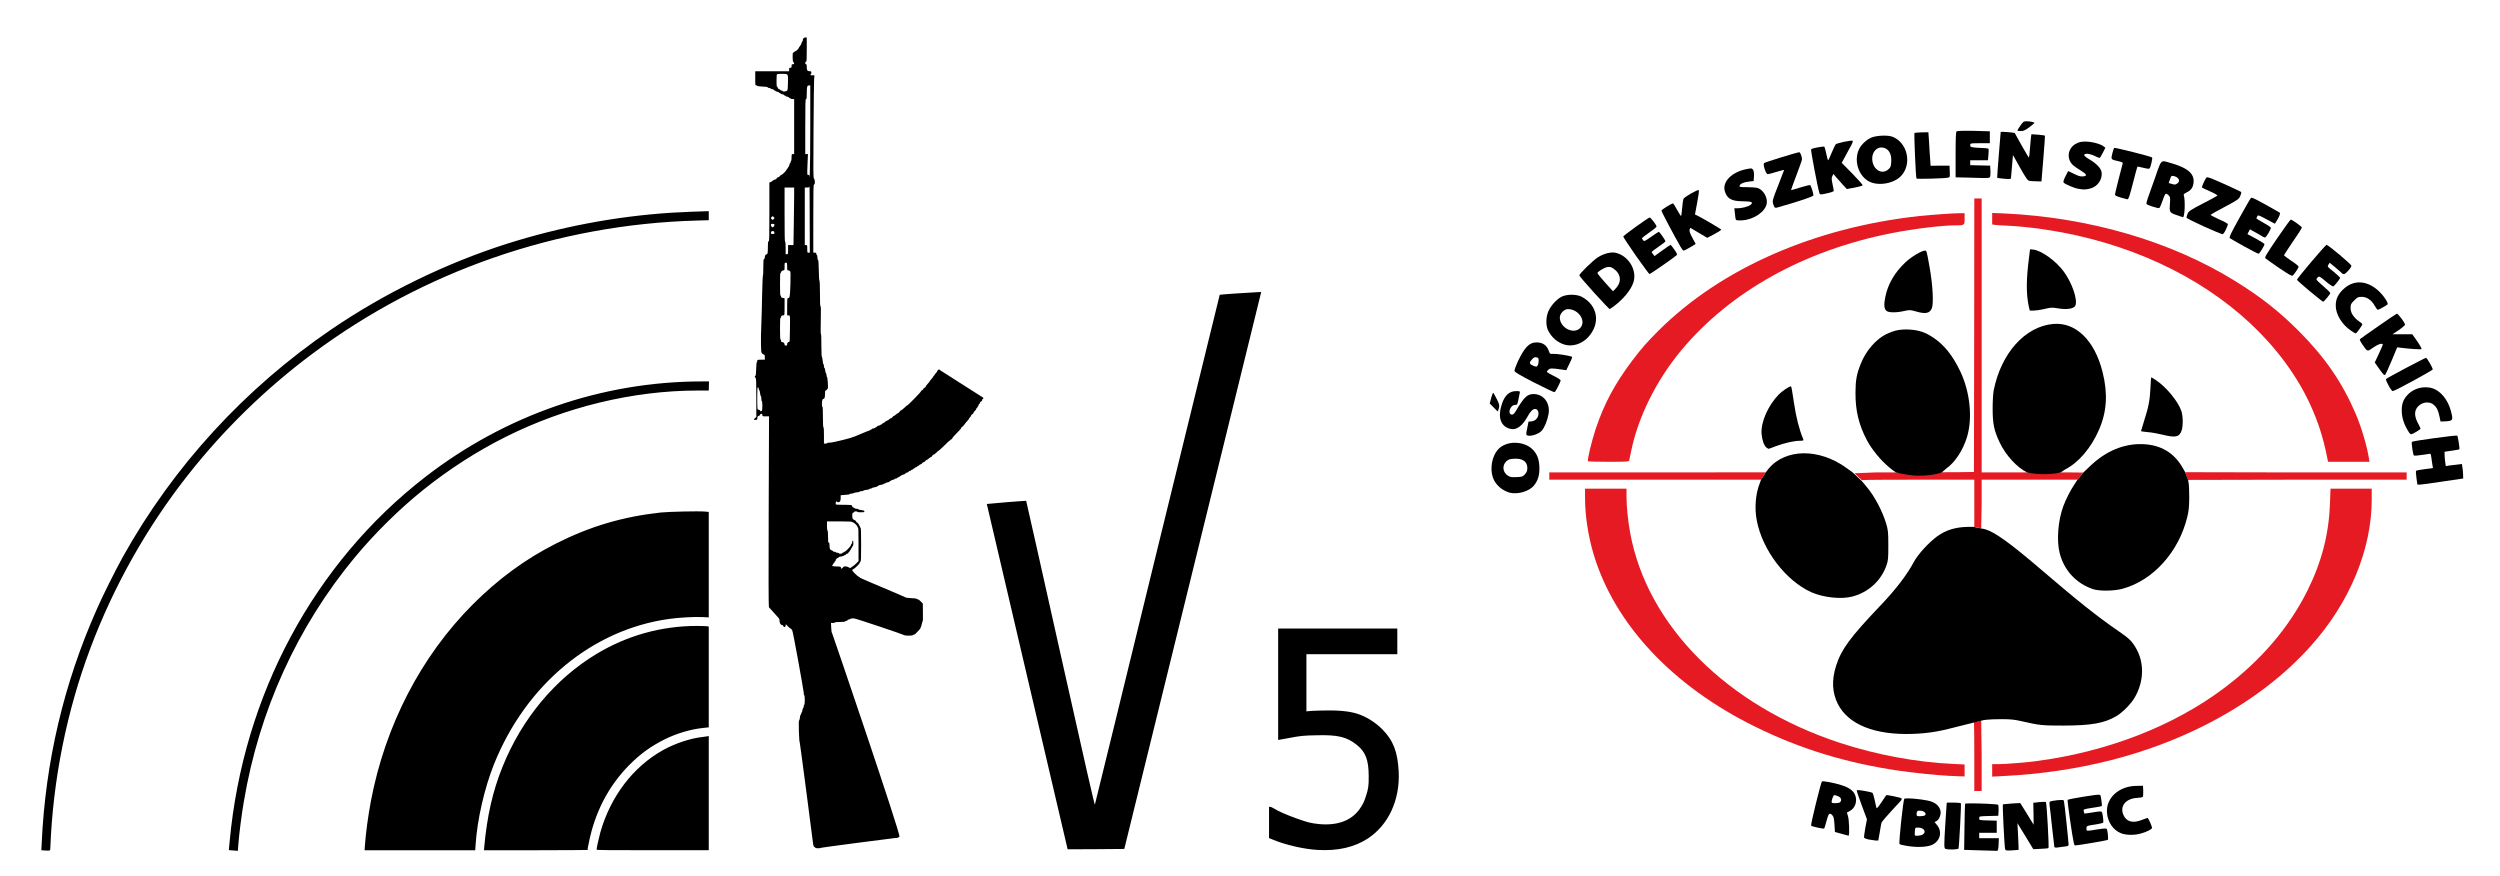 <?xml version="1.0" encoding="UTF-8"?>
<!DOCTYPE svg PUBLIC "-//W3C//DTD SVG 1.1//EN" "http://www.w3.org/Graphics/SVG/1.1/DTD/svg11.dtd">
<!-- Creator: CorelDRAW 2023 (Nie do użytku komercyjnego) -->
<svg xmlns="http://www.w3.org/2000/svg" xml:space="preserve" width="214px" height="75px" version="1.1" style="shape-rendering:geometricPrecision; text-rendering:geometricPrecision; image-rendering:optimizeQuality; fill-rule:evenodd; clip-rule:evenodd"
viewBox="0 0 214 75"
 xmlns:xlink="http://www.w3.org/1999/xlink"
 xmlns:xodm="http://www.corel.com/coreldraw/odm/2003">
 <defs>
  <style type="text/css">
   <![CDATA[
    .fil2 {fill:none}
    .fil0 {fill:black;fill-rule:nonzero}
    .fil1 {fill:#E51A23;fill-rule:nonzero}
   ]]>
  </style>
   <clipPath id="id0">
    <path d="M0.37 75l213.26 0 0 -75 -213.26 0 0 75z"/>
   </clipPath>
 </defs>
 <g id="Warstwa_x0020_1">
  <g>
  </g>
  <g style="clip-path:url(#id0)">
   <g id="_105553149167392">
    <path class="fil0" d="M168.67 68.77c-0.26,0 -0.44,0.01 -0.45,0.03 -0.02,0.03 -0.05,0.93 -0.06,2.01l-0.03 1.94 1.36 0.04c0.68,0.02 1.29,0.04 1.43,0.04l0.03 0 0 0c0.08,-0.01 0.11,-0.12 0.13,-0.55l0.02 -0.53 -0.84 0 -0.84 0 0 -0.23 0 -0.23 0.75 0 0.75 0 0 -0.52 0 -0.52 -0.75 -0.02c-0.74,-0.02 -0.75,-0.02 -0.75,-0.19 0,-0.17 0,-0.17 0.82,-0.19l0.81 -0.02 0.03 -0.44c0.01,-0.25 -0.01,-0.47 -0.04,-0.5 -0.06,-0.06 -1.59,-0.13 -2.37,-0.12z"/>
    <path class="fil0" d="M167.22 68.7c-0.3,-0.01 -0.58,0 -0.58,0.03 -0.01,0.03 -0.05,0.76 -0.11,1.62 -0.13,2.11 -0.13,2.28 0.02,2.32 0.28,0.08 1.07,0.05 1.1,-0.04 0.05,-0.16 0.25,-3.82 0.2,-3.87 -0.03,-0.03 -0.33,-0.06 -0.63,-0.06l0 0z"/>
    <path class="fil0" d="M174.56 68.66l-0.51 0.06 0.02 0.94 0.01 0.94 -0.17 -0.28c-0.09,-0.15 -0.35,-0.57 -0.57,-0.93l-0.41 -0.65 -0.72 0.04c-0.4,0.03 -0.74,0.06 -0.76,0.07 -0.05,0.05 0.13,3.68 0.19,3.84 0.05,0.12 0.1,0.13 0.61,0.1l0.54 -0.04 0 -0.24c0,-0.13 -0.03,-0.65 -0.05,-1.14l-0.05 -0.91 0.68 1.11 0.68 1.12 0.63 -0.03c0.34,-0.01 0.64,-0.04 0.67,-0.07 0.06,-0.06 -0.15,-3.85 -0.22,-3.93 -0.03,-0.03 -0.28,-0.03 -0.57,0l0 0z"/>
    <path class="fil0" d="M176.58 68.48c-0.08,-0.01 -0.22,0 -0.5,0.02 -0.31,0.03 -0.59,0.09 -0.62,0.13 -0.03,0.05 -0.03,0.16 -0.02,0.26 0.02,0.1 0.11,0.93 0.21,1.85 0.1,0.92 0.19,1.71 0.2,1.75 0.02,0.05 0.11,0.08 0.23,0.06 0.11,-0.02 0.37,-0.05 0.59,-0.08 0.35,-0.03 0.4,-0.06 0.4,-0.19 0,-0.21 -0.34,-3.45 -0.39,-3.66 -0.01,-0.08 -0.02,-0.12 -0.1,-0.14l0 0z"/>
    <path class="fil0" d="M163.36 68.34c-0.19,0 -0.32,0.01 -0.35,0.04 -0.1,0.1 -0.49,3.79 -0.41,3.87 0.03,0.04 0.32,0.11 0.64,0.16 0.89,0.15 1.77,0.1 2.19,-0.11 0.66,-0.34 0.84,-1.1 0.39,-1.66l-0.22 -0.27 0.17 -0.09c0.22,-0.11 0.4,-0.58 0.34,-0.86 -0.08,-0.37 -0.34,-0.64 -0.77,-0.8 -0.36,-0.14 -1.42,-0.27 -1.98,-0.28l0 0zm0.96 1.05c0.06,0 0.13,0.01 0.22,0.03 0.27,0.07 0.38,0.28 0.21,0.39 -0.05,0.03 -0.23,0.05 -0.39,0.06 -0.28,0 -0.3,-0.01 -0.3,-0.21 0,-0.2 0.08,-0.28 0.26,-0.27l0 0zm-0.13 1.45c0.49,0 0.74,0.36 0.41,0.59 -0.14,0.1 -0.61,0.15 -0.68,0.08 -0.02,-0.02 -0.02,-0.18 -0.01,-0.35 0.03,-0.32 0.03,-0.32 0.28,-0.32l0 0z"/>
    <path class="fil0" d="M179.7 68.03c-0.15,-0.01 -0.51,0.03 -1.31,0.16 -0.74,0.12 -1.37,0.24 -1.4,0.28 -0.05,0.04 0.4,3.17 0.54,3.75 0.02,0.08 0.07,0.15 0.11,0.15 0.21,0 2.75,-0.43 2.79,-0.48 0.06,-0.06 -0.01,-0.78 -0.09,-0.92 -0.05,-0.07 -0.19,-0.07 -0.81,0.03 -0.96,0.15 -0.93,0.16 -0.93,-0.08 0,-0.23 0,-0.23 0.86,-0.36 0.29,-0.05 0.55,-0.11 0.57,-0.14 0.05,-0.08 -0.04,-0.79 -0.11,-0.91 -0.05,-0.07 -0.18,-0.07 -0.77,0.03 -0.39,0.06 -0.72,0.11 -0.73,0.1 0,-0.01 -0.02,-0.1 -0.05,-0.19 -0.04,-0.18 -0.03,-0.18 0.73,-0.3 0.43,-0.06 0.79,-0.13 0.81,-0.15 0.04,-0.04 -0.06,-0.83 -0.12,-0.94 -0.01,-0.01 -0.04,-0.02 -0.09,-0.03l0 0z"/>
    <path class="fil0" d="M159.16 67.64c-0.12,-0.01 -0.21,-0.01 -0.22,0.01 -0.02,0.03 0.17,0.61 0.42,1.27l0.45 1.21 -0.14 0.75c-0.07,0.4 -0.12,0.77 -0.11,0.82 0.02,0.04 0.2,0.12 0.4,0.16l0 0c0.21,0.04 0.48,0.08 0.6,0.09l0.22 0 0.12 -0.67c0.06,-0.38 0.13,-0.75 0.15,-0.83 0.03,-0.12 0.34,-0.48 1.61,-1.85 0.12,-0.13 0.15,-0.22 0.11,-0.26 -0.07,-0.07 -1.27,-0.32 -1.31,-0.27 -0.01,0.01 -0.2,0.29 -0.41,0.61 -0.24,0.36 -0.4,0.55 -0.42,0.49 -0.02,-0.06 -0.09,-0.35 -0.15,-0.66 -0.07,-0.31 -0.15,-0.59 -0.18,-0.63 -0.07,-0.07 -0.77,-0.2 -1.14,-0.24l0 0z"/>
    <path class="fil0" d="M183.44 67.26l-0.56 0.01c-1.52,0.02 -2.63,1.05 -2.52,2.32 0.07,0.81 0.54,1.48 1.21,1.74 0.42,0.16 1.08,0.18 1.65,0.03 0.49,-0.13 0.94,-0.35 0.99,-0.48 0.03,-0.07 -0.25,-0.74 -0.36,-0.86 -0.01,-0.02 -0.23,0.06 -0.49,0.16 -0.79,0.32 -1.34,0.17 -1.6,-0.43 -0.32,-0.75 0.21,-1.4 1.18,-1.45 0.23,-0.01 0.44,-0.05 0.48,-0.09 0.03,-0.03 0.05,-0.26 0.04,-0.51l-0.02 -0.44z"/>
    <path class="fil0" d="M155.96 66.89c-0.1,0.1 -0.99,3.74 -0.93,3.79 0.15,0.09 1.07,0.29 1.12,0.24 0.02,-0.02 0.12,-0.32 0.2,-0.65 0.17,-0.66 0.27,-0.74 0.51,-0.47 0.1,0.1 0.14,0.3 0.17,0.78l0.04 0.64 0.56 0.15c0.3,0.09 0.58,0.16 0.61,0.16 0.09,0.01 0.05,-1.41 -0.06,-1.69 -0.05,-0.16 -0.09,-0.29 -0.08,-0.29 0.01,-0.01 0.12,-0.07 0.24,-0.13 0.46,-0.23 0.67,-0.85 0.46,-1.36 -0.15,-0.38 -0.52,-0.65 -1.2,-0.86 -0.58,-0.19 -1.58,-0.37 -1.64,-0.31zm1.06 1.17c0.05,0 0.2,0.04 0.33,0.1 0.26,0.11 0.33,0.34 0.16,0.51 -0.09,0.09 -0.65,0.12 -0.71,0.03 -0.06,-0.1 0.12,-0.64 0.22,-0.64l0 0z"/>
    <path class="fil1" d="M169.59 61.7c-0.04,0.01 -0.57,0.1 -0.62,0.12 0.02,0.33 0.03,1.38 0.03,2.97l0 2.92 0.32 0 0.31 0 0 -3.02 -0.04 -2.99z"/>
    <path class="fil0" d="M168.95 45.1l-0.45 0c-1.15,0.01 -1.96,0.3 -2.65,0.79 -0.72,0.52 -1.66,1.54 -2,2.17 -0.61,1.14 -1.56,2.39 -2.91,3.8 -2.58,2.71 -3.32,3.72 -3.77,5.13 -0.39,1.22 -0.34,2.29 0.15,3.27 0.89,1.76 3.17,2.68 6.43,2.56 1.32,-0.05 2.31,-0.21 3.89,-0.64 0.42,-0.11 1.15,-0.29 2.17,-0.54 0,0 0.01,0 0.01,0 0.02,-0.01 0.04,-0.01 0.06,-0.01 0,0 0,0 0.01,0l0.14 -0.02c0.22,-0.03 0.82,-0.05 1.34,-0.05 0.75,0 1.1,0.04 1.74,0.19 1.49,0.34 1.69,0.36 3.55,0.36 2.37,-0.01 3.47,-0.2 4.5,-0.81 0.53,-0.31 1.25,-1.04 1.57,-1.59 0.81,-1.4 0.84,-3.01 0.08,-4.28 -0.35,-0.58 -0.58,-0.8 -1.46,-1.4 -1.81,-1.24 -3.61,-2.68 -6.71,-5.34 -2.56,-2.19 -3.89,-3.15 -4.72,-3.39l-0.97 -0.2z"/>
    <path class="fil1" d="M199.49 41.83l-0.04 1.2c-0.09,2.66 -0.7,5.03 -1.92,7.5 -1.6,3.21 -4,6.01 -7.2,8.41 -4.28,3.2 -9.87,5.38 -15.87,6.19 -0.89,0.13 -2.8,0.28 -3.39,0.28l-0.54 0 0 0.54 0 0.53 0.96 -0.05c6.39,-0.32 12.22,-1.8 17.31,-4.38 3.6,-1.83 6.62,-4.09 9.01,-6.76 3.32,-3.7 5.21,-8.26 5.21,-12.54l0 -0.92 -1.76 0 -1.77 0z"/>
    <path class="fil1" d="M135.68 41.83l0 0.82c0,1.49 0.27,3.25 0.74,4.82 1.8,5.97 6.75,11.26 13.83,14.74 3.86,1.9 7.78,3.1 12.28,3.76 1.25,0.18 3.26,0.39 4.28,0.44 0.23,0.01 0.63,0.03 0.89,0.04l0.47 0.01 0 -0.51 0 -0.51 -0.99 -0.05c-3.07,-0.13 -6.57,-0.78 -9.65,-1.79 -9.68,-3.17 -16.54,-10.04 -17.99,-18 -0.2,-1.11 -0.31,-2.23 -0.31,-3.13l0 -0.64 -1.78 0 -1.77 0z"/>
    <path class="fil1" d="M187.05 40.42c0,0.01 0.24,0.65 0.24,0.66l9.36 -0.02 9.36 0 0 -0.31 0 -0.31 -9.48 0 -9.48 -0.02z"/>
    <path class="fil1" d="M141.89 40.44l-9.27 0 0 0.31 0 0.31 9.07 0 9.07 0c0.01,-0.01 0.35,-0.56 0.39,-0.63l-9.26 0.01z"/>
    <path class="fil0" d="M154.38 38.8c-1.21,0.02 -2.3,0.47 -3.01,1.35l-0.21 0.27c-0.01,0.02 -0.22,0.37 -0.25,0.41 -0.02,0.02 -0.07,0.1 -0.17,0.25l-0.12 0.33c-0.35,0.9 -0.44,2.11 -0.24,3.14 0.48,2.53 2.46,5.14 4.66,6.14 1.03,0.46 2.58,0.63 3.54,0.37 1.36,-0.36 2.45,-1.36 2.9,-2.66 0.15,-0.43 0.16,-0.58 0.16,-1.72 0,-1.16 -0.02,-1.3 -0.19,-1.88 -0.33,-1.09 -1.02,-2.38 -1.7,-3.17 -0.15,-0.17 -0.31,-0.36 -0.36,-0.43 -0.01,-0.01 -0.27,-0.26 -0.79,-0.75l-0.51 -0.37c-1.18,-0.87 -2.51,-1.29 -3.71,-1.28l0 0z"/>
    <path class="fil0" d="M183.46 38.02c-1.63,-0.07 -3.18,0.57 -4.55,1.88l-0.57 0.54 0 0c-0.01,0.01 -0.02,0.02 -0.03,0.03 -0.02,0.03 -0.18,0.22 -0.48,0.59l-0.26 0.41c-0.33,0.48 -0.72,1.24 -0.95,1.86 -0.45,1.21 -0.59,2.95 -0.31,4.02 0.37,1.47 1.41,2.59 2.85,3.08 0.54,0.18 1.78,0.17 2.52,-0.03 2.62,-0.71 4.82,-3.14 5.55,-6.14 0.13,-0.52 0.16,-0.86 0.17,-1.63 0,-0.54 -0.02,-1.11 -0.05,-1.27 -0.03,-0.17 -0.04,-0.27 -0.06,-0.3 0,-0.01 -0.26,-0.66 -0.26,-0.68l-0.2 -0.35c-0.73,-1.27 -1.85,-1.94 -3.37,-2.01l0 0z"/>
    <path class="fil0" d="M129.67 37.9c-0.57,0 -1.13,0.21 -1.47,0.61 -0.49,0.57 -0.67,1.61 -0.41,2.36 0.2,0.61 0.8,1.14 1.47,1.31 0.67,0.16 1.63,-0.12 2.04,-0.61 0.36,-0.44 0.5,-0.94 0.47,-1.62 -0.03,-0.67 -0.19,-1.07 -0.56,-1.46 -0.39,-0.4 -0.97,-0.59 -1.54,-0.59zm-0.12 1.37c0.77,-0.06 1.19,0.23 1.19,0.79 0,0.24 -0.05,0.36 -0.2,0.53 -0.19,0.21 -0.24,0.23 -0.72,0.25 -0.42,0.02 -0.55,0 -0.74,-0.12 -0.45,-0.29 -0.52,-0.86 -0.14,-1.23 0.16,-0.15 0.28,-0.2 0.61,-0.22z"/>
    <path class="fil0" d="M210.34 37.29c-0.07,-0.06 -3.8,0.45 -3.88,0.53 -0.06,0.05 0.09,1.1 0.17,1.17 0.02,0.03 0.34,0.01 0.71,-0.05 0.36,-0.05 0.68,-0.1 0.7,-0.1 0.02,0 0.07,0.16 0.09,0.36 0.03,0.21 0.06,0.48 0.09,0.62l0.04 0.25 -0.71 0.09c-0.39,0.05 -0.72,0.11 -0.74,0.15 -0.02,0.03 0,0.31 0.04,0.62l0.08 0.55 0.26 0c0.14,-0.01 1.02,-0.12 1.95,-0.27l1.71 -0.25 -0.01 -0.37c-0.01,-0.19 -0.03,-0.47 -0.06,-0.61l-0.04 -0.26 -0.41 0.05c-0.23,0.02 -0.54,0.06 -0.69,0.08l-0.28 0.05 -0.05 -0.34c-0.03,-0.19 -0.05,-0.46 -0.05,-0.61l-0.01 -0.28 0.62 -0.09c0.34,-0.05 0.64,-0.1 0.65,-0.12 0.05,-0.05 -0.12,-1.11 -0.18,-1.17l0 0z"/>
    <path class="fil0" d="M127.81 33.62c-0.02,0 -0.1,0.21 -0.17,0.46l-0.12 0.46 0.34 0.34c0.18,0.19 0.34,0.34 0.35,0.34 0.01,0 0.05,-0.12 0.09,-0.27 0.07,-0.25 0.06,-0.32 -0.18,-0.8 -0.15,-0.29 -0.28,-0.53 -0.31,-0.53z"/>
    <path class="fil0" d="M129.8 33.48c-0.38,0 -0.65,0.13 -0.89,0.42 -0.24,0.28 -0.47,0.91 -0.51,1.43 -0.07,0.74 0.28,1.27 0.93,1.39 0.49,0.1 0.97,-0.25 1.41,-1.03 0.27,-0.49 0.46,-0.68 0.66,-0.68 0.22,0 0.34,0.23 0.28,0.52 -0.05,0.3 -0.29,0.51 -0.59,0.54l-0.25 0.02 -0.11 0.56c-0.09,0.42 -0.1,0.56 -0.04,0.6 0.25,0.16 1.01,-0.07 1.29,-0.39 0.23,-0.26 0.47,-0.85 0.57,-1.39 0.18,-0.94 -0.4,-1.73 -1.26,-1.74 -0.56,0 -0.82,0.25 -1.54,1.46 -0.15,0.25 -0.23,0.31 -0.35,0.3 -0.39,-0.06 -0.12,-0.83 0.29,-0.83 0.18,0 0.2,-0.02 0.28,-0.43 0.05,-0.24 0.1,-0.51 0.12,-0.59 0.03,-0.15 0.01,-0.16 -0.29,-0.16l0 0z"/>
    <path class="fil0" d="M207.61 33.15c-0.58,0 -1.16,0.25 -1.55,0.68 -0.34,0.38 -0.48,0.75 -0.47,1.33 0,0.6 0.21,1.23 0.62,1.85 0.05,0.09 0.14,0.16 0.19,0.16 0.12,0 0.8,-0.41 0.8,-0.48 0,-0.03 -0.1,-0.23 -0.21,-0.44 -0.27,-0.5 -0.33,-0.92 -0.16,-1.24 0.29,-0.55 1.04,-0.74 1.48,-0.37 0.28,0.23 0.4,0.48 0.51,1.01l0.09 0.43 0.38 -0.01c0.69,-0.04 0.72,-0.09 0.51,-0.88 -0.25,-0.97 -0.89,-1.75 -1.61,-1.96 -0.19,-0.06 -0.39,-0.08 -0.58,-0.08l0 0z"/>
    <path class="fil0" d="M153.3 33.07c-0.15,0 -0.75,0.41 -1.04,0.7 -0.93,0.97 -1.54,2.37 -1.47,3.36 0.05,0.57 0.22,1.04 0.43,1.19 0.08,0.06 0.16,0.1 0.17,0.1 0.01,0 0.31,-0.1 0.66,-0.24 0.73,-0.27 1.56,-0.45 2.03,-0.45 0.28,0 0.32,-0.02 0.28,-0.13 -0.36,-0.88 -0.61,-1.86 -0.8,-3.14 -0.15,-1.07 -0.22,-1.39 -0.26,-1.39l0 0z"/>
    <path class="fil0" d="M184.15 32.3c-0.02,0 -0.05,0.4 -0.07,0.89 -0.05,1.04 -0.16,1.65 -0.54,2.82 -0.15,0.48 -0.27,0.88 -0.27,0.9 0,0.01 0.25,0.05 0.57,0.08 0.31,0.02 0.87,0.12 1.23,0.21 1.16,0.29 1.49,0.22 1.68,-0.36 0.13,-0.4 0.12,-1.24 -0.03,-1.67 -0.28,-0.82 -1.3,-2.05 -2.16,-2.62 -0.21,-0.14 -0.39,-0.25 -0.41,-0.25l0 0z"/>
    <path class="fil0" d="M207.67 30.63c-0.1,0 -3.39,1.74 -3.43,1.82 -0.03,0.03 0.07,0.28 0.22,0.55 0.14,0.26 0.3,0.48 0.36,0.48 0.16,0 3.42,-1.77 3.42,-1.86 0,-0.14 -0.49,-0.99 -0.57,-0.99l0 0z"/>
    <path class="fil0" d="M131.52 29.31c-0.62,0 -1.02,0.42 -1.62,1.69 -0.15,0.33 -0.27,0.67 -0.26,0.75 0.02,0.1 0.43,0.35 1.69,1 0.92,0.47 1.7,0.84 1.74,0.82 0.09,-0.03 0.52,-0.88 0.52,-1.01 0,-0.05 -0.26,-0.22 -0.59,-0.38 -0.33,-0.16 -0.59,-0.32 -0.59,-0.36 0,-0.03 0.06,-0.11 0.14,-0.18 0.14,-0.13 0.29,-0.13 1.19,0l0.33 0.05 0.28 -0.57c0.2,-0.4 0.26,-0.57 0.2,-0.59 -0.32,-0.11 -1.29,-0.25 -1.56,-0.24 -0.31,0.02 -0.32,0.01 -0.41,-0.24 -0.17,-0.5 -0.52,-0.74 -1.06,-0.74l0 0zm0.01 1.28c0.16,0.03 0.18,0.08 0.18,0.29 0,0.13 -0.03,0.31 -0.07,0.38 -0.08,0.16 -0.17,0.16 -0.47,0.01 -0.27,-0.13 -0.28,-0.23 -0.03,-0.51 0.17,-0.18 0.24,-0.21 0.39,-0.17l0 0z"/>
    <path class="fil0" d="M205.16 26.85c-0.27,0.15 -3.12,2.14 -3.16,2.19 -0.02,0.04 0.08,0.25 0.23,0.46 0.44,0.63 0.39,0.62 0.92,0.25 0.4,-0.28 0.71,-0.39 0.82,-0.28 0.02,0.01 -0.13,0.37 -0.33,0.79l-0.36 0.77 0.4 0.57c0.33,0.46 0.42,0.55 0.49,0.48 0.05,-0.05 0.3,-0.6 0.56,-1.22l0.47 -1.13 0.25 0.03c0.75,0.1 1.78,0.17 1.83,0.12 0.03,-0.03 -0.13,-0.33 -0.36,-0.66l-0.43 -0.61 -0.84 0 -0.85 0 0.54 -0.36c0.29,-0.2 0.53,-0.41 0.53,-0.46 0.01,-0.16 -0.63,-0.99 -0.71,-0.94l0 0z"/>
    <path class="fil0" d="M134.53 25.23c-0.32,0 -0.64,0.06 -0.86,0.17 -0.42,0.22 -0.87,0.71 -1.1,1.18 -0.25,0.53 -0.27,1.29 -0.04,1.73 0.31,0.59 0.76,0.98 1.36,1.18l0 0c0.68,0.22 1.5,-0.03 2.06,-0.63 1.08,-1.18 0.83,-2.72 -0.56,-3.46 -0.22,-0.11 -0.54,-0.17 -0.86,-0.17zm-0.32 1.23c0.92,0 1.59,1.01 1.07,1.6 -0.55,0.61 -1.76,0.01 -1.76,-0.88 0,-0.34 0.37,-0.72 0.69,-0.72l0 0z"/>
    <path class="fil0" d="M202.14 24.18c-0.54,-0.05 -1.06,0.13 -1.52,0.55 -0.47,0.43 -0.68,0.86 -0.68,1.42 -0.01,0.74 0.53,1.64 1.3,2.15 0.19,0.14 0.38,0.24 0.4,0.24 0.06,0 0.3,-0.31 0.5,-0.63 0.12,-0.17 0.11,-0.18 -0.19,-0.39 -0.49,-0.35 -0.74,-0.74 -0.74,-1.15 0,-0.32 0.03,-0.38 0.31,-0.65 0.28,-0.28 0.33,-0.31 0.65,-0.31 0.44,0 0.84,0.28 1.11,0.77 0.11,0.19 0.22,0.34 0.26,0.34 0.07,0.01 0.79,-0.4 0.84,-0.47 0.06,-0.12 -0.28,-0.66 -0.66,-1.04 -0.5,-0.5 -1.05,-0.78 -1.58,-0.83l0 0z"/>
    <path class="fil0" d="M137.88 21.62c-0.36,0.04 -0.78,0.19 -1.14,0.43 -0.43,0.29 -1.55,1.39 -1.55,1.52 0,0.05 0.57,0.72 1.27,1.49 0.7,0.77 1.29,1.39 1.31,1.39 0.03,0.01 0.17,-0.08 0.32,-0.19 0.84,-0.62 1.52,-1.43 1.73,-2.09 0.35,-1.07 -0.47,-2.36 -1.62,-2.55 -0.09,-0.01 -0.2,-0.02 -0.32,0l0 0zm-0.28 1.24c0.21,-0.03 0.32,0 0.51,0.13 0.51,0.35 0.68,0.85 0.45,1.34 -0.06,0.12 -0.19,0.31 -0.3,0.41l-0.19 0.19 -0.68 -0.75c-0.37,-0.41 -0.66,-0.77 -0.65,-0.81 0.05,-0.14 0.61,-0.48 0.86,-0.51l0 0z"/>
    <path class="fil0" d="M164.78 21.45c-0.28,0 -1.17,0.53 -1.66,0.99 -0.94,0.88 -1.52,1.88 -1.74,2.99 -0.14,0.68 -0.1,1.04 0.13,1.2 0.2,0.14 0.86,0.14 1.49,-0.01 0.47,-0.1 0.51,-0.1 0.97,0.03 0.84,0.25 1.21,0.18 1.39,-0.25 0.17,-0.39 0.09,-1.96 -0.18,-3.49 -0.26,-1.46 -0.26,-1.46 -0.4,-1.46l0 0z"/>
    <path class="fil0" d="M173.77 21.34l-0.08 0.66c-0.25,1.93 -0.26,3.14 -0.02,4.26l0.08 0.33 0.31 0c0.17,0 0.6,-0.06 0.94,-0.14 0.53,-0.13 0.68,-0.14 1.06,-0.07 0.86,0.15 1.48,0.06 1.6,-0.24 0.19,-0.5 -0.28,-1.89 -0.97,-2.85 -0.67,-0.94 -1.96,-1.87 -2.68,-1.93l-0.24 -0.02z"/>
    <path class="fil0" d="M199.15 20.96c-0.09,0 -2.53,2.87 -2.53,2.99 0,0.03 0.49,0.47 1.09,0.97 0.61,0.5 1.12,0.91 1.15,0.91 0.07,0 0.61,-0.65 0.61,-0.74 0,-0.05 -0.26,-0.31 -0.59,-0.59 -0.32,-0.27 -0.59,-0.53 -0.59,-0.58 0,-0.05 0.06,-0.13 0.12,-0.19 0.12,-0.1 0.17,-0.07 0.68,0.36 0.31,0.26 0.59,0.45 0.64,0.43 0.13,-0.08 0.58,-0.65 0.58,-0.73 0,-0.05 -0.25,-0.28 -0.55,-0.53 -0.55,-0.43 -0.55,-0.44 -0.45,-0.6l0.11 -0.17 0.52 0.43c0.28,0.24 0.53,0.46 0.55,0.49 0.02,0.03 0.09,0.05 0.16,0.05 0.14,0 0.63,-0.55 0.63,-0.71 0,-0.12 -1.98,-1.79 -2.13,-1.79z"/>
    <path class="fil0" d="M196.09 18.8c-0.04,0 -0.57,0.73 -1.17,1.61 -0.92,1.35 -1.08,1.62 -1,1.7 0.05,0.05 0.58,0.42 1.17,0.83 0.85,0.57 1.09,0.71 1.17,0.65 0.15,-0.13 0.5,-0.66 0.5,-0.77 0,-0.04 -0.28,-0.28 -0.63,-0.5 -0.34,-0.23 -0.62,-0.44 -0.62,-0.47 0,-0.02 0.34,-0.55 0.76,-1.17 0.43,-0.61 0.77,-1.16 0.77,-1.2 -0.01,-0.09 -0.83,-0.68 -0.95,-0.68z"/>
    <path class="fil0" d="M141.2 18.62c-0.22,0.09 -2.25,1.55 -2.25,1.63 0,0.04 0.49,0.79 1.09,1.65 0.61,0.86 1.12,1.56 1.16,1.56 0.07,0 2.24,-1.51 2.34,-1.63 0.04,-0.05 -0.03,-0.21 -0.22,-0.47 -0.15,-0.22 -0.3,-0.4 -0.32,-0.4 -0.03,0 -0.35,0.22 -0.71,0.48l-0.66 0.48 -0.12 -0.15c-0.07,-0.08 -0.12,-0.17 -0.13,-0.2 0,-0.02 0.27,-0.23 0.59,-0.45 0.33,-0.22 0.59,-0.43 0.59,-0.46 0.01,-0.09 -0.5,-0.81 -0.56,-0.81 -0.04,0 -0.34,0.19 -0.66,0.42 -0.56,0.39 -0.6,0.41 -0.69,0.29 -0.05,-0.07 -0.1,-0.14 -0.1,-0.16 0,-0.03 0.28,-0.25 0.62,-0.49 0.35,-0.24 0.63,-0.47 0.63,-0.51 0,-0.15 -0.51,-0.81 -0.6,-0.78l0 0z"/>
    <path class="fil1" d="M167.79 18.25c-0.57,0 -2.39,0.13 -3.48,0.24 -9.03,0.99 -16.98,4.48 -22.34,9.81 -1.02,1.02 -1.44,1.5 -2.26,2.58 -1.5,2 -2.4,3.68 -3.13,5.87 -0.33,0.99 -0.72,2.62 -0.65,2.73 0.02,0.03 0.81,0.05 1.77,0.05 1.58,0 1.73,-0.01 1.76,-0.12 0.02,-0.06 0.09,-0.39 0.15,-0.71 0.58,-2.95 2.17,-6.15 4.32,-8.73 4.2,-5.03 10.52,-8.54 17.98,-10.01 1.87,-0.37 4.3,-0.67 5.49,-0.67 0.76,0 0.77,-0.01 0.77,-0.56l0 -0.48 -0.38 0z"/>
    <path class="fil1" d="M170.53 18.23l0 0.49 0 0.49 0.23 0.04c0.12,0.02 0.62,0.05 1.1,0.07 1.72,0.08 3.98,0.4 5.94,0.84 6.67,1.5 12.44,4.71 16.38,9.11 2.08,2.33 3.53,4.78 4.42,7.52 0.23,0.72 0.42,1.44 0.6,2.34l0.08 0.4 1.77 0 1.78 0 -0.05 -0.29c-0.16,-1.04 -0.64,-2.67 -1.13,-3.81 -1.13,-2.66 -2.62,-4.83 -4.85,-7.07 -1.73,-1.73 -3.24,-2.92 -5.5,-4.32 -5.48,-3.39 -12.46,-5.43 -19.74,-5.77l-1.03 -0.04z"/>
    <path class="fil1" d="M169 16.99l-0.01 11.71 -0.02 11.7 -1.42 0.02 -7.03 0.02 -1.77 0.07c0.01,0.01 0.58,0.56 0.61,0.59 0.47,-0.03 1.97,-0.04 4.8,-0.04l4.84 0 0 2.06 0 1.98c0.03,0.01 0.57,0.13 0.59,0.13l0.04 -2.09 0 -2.08 4.11 0 4.09 0c0,-0.01 0.49,-0.59 0.51,-0.61l-1.03 -0.01 -5.62 0 -2.06 0 0 -11.72 0 -11.73 -0.31 0 -0.32 0z"/>
    <path class="fil0" d="M192.77 16.93c-0.05,-0.01 -0.08,0 -0.09,0.02 -0.05,0.04 -0.49,0.81 -0.99,1.71 -0.71,1.28 -0.89,1.65 -0.82,1.72 0.04,0.04 0.6,0.36 1.23,0.71 0.63,0.35 1.18,0.63 1.23,0.63 0.08,0.01 0.51,-0.7 0.51,-0.82 0,-0.04 -0.33,-0.25 -0.73,-0.47l-0.73 -0.39 0.11 -0.21 0.1 -0.2 0.47 0.26c0.26,0.14 0.53,0.3 0.6,0.35 0.08,0.05 0.18,0.09 0.22,0.09 0.11,0 0.54,-0.74 0.5,-0.85 -0.02,-0.05 -0.31,-0.24 -0.64,-0.42 -0.33,-0.18 -0.6,-0.35 -0.6,-0.37 0,-0.02 0.04,-0.1 0.08,-0.17 0.07,-0.13 0.1,-0.12 0.79,0.25l0.72 0.38 0.1 -0.16c0.27,-0.41 0.4,-0.74 0.31,-0.79 -0.04,-0.03 -0.6,-0.35 -1.23,-0.7 -0.67,-0.37 -0.99,-0.53 -1.14,-0.57l0 0z"/>
    <path class="fil0" d="M145.42 16.28c-0.08,-0.09 -1.26,0.59 -1.32,0.75 -0.03,0.08 -0.08,0.45 -0.11,0.82 -0.03,0.37 -0.07,0.66 -0.1,0.64 -0.03,-0.02 -0.19,-0.27 -0.35,-0.56 -0.15,-0.28 -0.3,-0.52 -0.32,-0.52 -0.13,0 -1,0.54 -1,0.62 0,0.09 1.11,2.19 1.65,3.12 0.09,0.16 0.2,0.3 0.24,0.3 0.08,0 0.42,-0.18 0.77,-0.4l0.27 -0.17 -0.28 -0.52c-0.21,-0.38 -0.27,-0.57 -0.24,-0.7 0.02,-0.09 0.06,-0.16 0.08,-0.15 0.03,0.01 0.36,0.21 0.74,0.44l0.69 0.41 0.59 -0.31c0.33,-0.18 0.6,-0.35 0.62,-0.38 0.01,-0.05 -1.92,-1.18 -2.26,-1.31 0,-0.01 0.08,-0.46 0.19,-1.02 0.11,-0.55 0.17,-1.03 0.14,-1.06l0 0z"/>
    <path class="fil0" d="M188.97 15.18c-0.06,-0.01 -0.09,0 -0.1,0.02 -0.12,0.13 -0.42,0.81 -0.38,0.85 0.02,0.02 0.34,0.18 0.71,0.34 0.49,0.22 0.65,0.33 0.59,0.37 -0.05,0.04 -0.61,0.35 -1.26,0.68 -1.04,0.54 -1.17,0.63 -1.27,0.85 -0.05,0.14 -0.1,0.29 -0.1,0.34 0,0.04 0.67,0.38 1.48,0.75 0.81,0.36 1.53,0.66 1.59,0.67 0.08,0 0.18,-0.13 0.3,-0.39 0.1,-0.21 0.18,-0.42 0.18,-0.47 0,-0.05 -0.35,-0.24 -0.77,-0.42 -0.42,-0.19 -0.74,-0.36 -0.71,-0.39 0.03,-0.03 0.58,-0.34 1.24,-0.69 1.11,-0.59 1.18,-0.65 1.3,-0.92 0.07,-0.16 0.1,-0.31 0.07,-0.34 -0.03,-0.03 -0.69,-0.34 -1.47,-0.69 -0.86,-0.39 -1.24,-0.54 -1.4,-0.56l0 0z"/>
    <path class="fil0" d="M149.91 14.42c-0.07,0 -0.18,0.01 -0.38,0.05 -1.27,0.24 -2.11,1.07 -1.89,1.88 0.18,0.65 0.58,0.88 1.55,0.88 0.77,0.01 0.93,0.08 0.65,0.31 -0.2,0.15 -0.73,0.29 -1.13,0.29l-0.25 0 0.05 0.46c0.02,0.26 0.06,0.5 0.09,0.53 0.02,0.04 0.26,0.06 0.55,0.04 0.98,-0.07 1.95,-0.73 2.08,-1.42 0.1,-0.53 -0.3,-1.21 -0.79,-1.35 -0.14,-0.04 -0.55,-0.07 -0.9,-0.07 -0.58,0 -0.65,-0.01 -0.63,-0.12 0.03,-0.17 0.36,-0.31 0.82,-0.36l0.38 -0.04 0.03 -0.42c0.01,-0.28 -0.02,-0.46 -0.08,-0.55 -0.05,-0.06 -0.08,-0.1 -0.15,-0.11l0 0z"/>
    <path class="fil0" d="M185.16 13.81c-0.24,0.04 -0.33,0.37 -0.67,1.36 -0.27,0.75 -0.55,1.56 -0.64,1.8 -0.08,0.23 -0.13,0.45 -0.11,0.49 0.07,0.1 0.97,0.39 1.09,0.35 0.05,-0.03 0.18,-0.31 0.29,-0.64 0.11,-0.34 0.23,-0.59 0.28,-0.59 0.05,0 0.16,0.06 0.24,0.14 0.13,0.14 0.14,0.21 0.11,0.65 -0.06,0.79 -0.05,0.82 0.53,1.03 0.27,0.1 0.53,0.18 0.58,0.19 0.16,0.01 0.21,-1.52 0.07,-1.87 -0.03,-0.08 0.04,-0.15 0.25,-0.25 0.38,-0.18 0.55,-0.43 0.59,-0.85 0.07,-0.75 -0.49,-1.24 -1.9,-1.65 -0.36,-0.1 -0.56,-0.18 -0.71,-0.16l0 0zm0.91 1.26c0.43,0.09 0.6,0.43 0.31,0.63 -0.17,0.12 -0.2,0.13 -0.52,0.03l-0.22 -0.06 0.11 -0.32c0.1,-0.3 0.12,-0.32 0.32,-0.28l0 0z"/>
    <path class="fil0" d="M154.02 13.03c-0.16,0 -2.93,0.85 -3.01,0.93 -0.13,0.12 0.15,0.95 0.31,0.95 0.07,0 0.41,-0.09 0.76,-0.2 0.36,-0.11 0.64,-0.18 0.64,-0.16 0,0.02 -0.23,0.62 -0.51,1.33 -0.46,1.16 -0.5,1.31 -0.44,1.53 0.04,0.14 0.1,0.28 0.13,0.33 0.04,0.05 0.13,0.06 0.25,0.02 1.94,-0.55 3.08,-0.94 3.08,-1.04 0,-0.19 -0.21,-0.83 -0.28,-0.87 -0.04,-0.03 -0.42,0.07 -0.85,0.2 -0.43,0.13 -0.78,0.24 -0.79,0.23 -0.01,-0.01 0.2,-0.58 0.46,-1.27 0.26,-0.69 0.48,-1.3 0.48,-1.36 0.01,-0.2 -0.14,-0.62 -0.23,-0.62z"/>
    <path class="fil0" d="M180.97 12.66c-0.03,0.03 -0.1,0.25 -0.16,0.49 -0.12,0.51 -0.13,0.5 0.53,0.65 0.31,0.07 0.39,0.11 0.36,0.2 -0.13,0.45 -0.66,2.57 -0.66,2.66 0,0.07 0.15,0.15 0.5,0.25 0.28,0.07 0.53,0.14 0.55,0.15 0.11,0.02 0.2,-0.25 0.51,-1.46 0.18,-0.71 0.34,-1.3 0.36,-1.33 0.01,-0.02 0.23,0.02 0.49,0.09 0.31,0.08 0.49,0.11 0.55,0.06 0.09,-0.08 0.28,-0.89 0.22,-0.94 -0.08,-0.09 -3.2,-0.87 -3.25,-0.82l0 0z"/>
    <path class="fil0" d="M178.52 12.12c-0.4,0 -0.55,0.04 -0.83,0.19 -0.7,0.38 -0.82,1.29 -0.24,1.83 0.11,0.1 0.4,0.3 0.65,0.45 0.55,0.33 0.6,0.48 0.19,0.51 -0.21,0.02 -0.4,-0.04 -0.76,-0.22 -0.27,-0.14 -0.49,-0.24 -0.5,-0.23 0,0.01 -0.11,0.21 -0.23,0.45 -0.16,0.33 -0.2,0.47 -0.15,0.53 0.12,0.14 0.89,0.47 1.25,0.53 0.47,0.08 0.59,0.08 0.98,-0.01 0.66,-0.14 1.13,-0.81 1.01,-1.44 -0.06,-0.32 -0.45,-0.72 -1.01,-1.05 -0.25,-0.14 -0.46,-0.31 -0.47,-0.37 -0.04,-0.19 0.43,-0.16 0.88,0.05 0.2,0.1 0.4,0.18 0.43,0.18 0.04,0 0.16,-0.2 0.28,-0.44l0.22 -0.43 -0.15 -0.12c-0.26,-0.21 -1.02,-0.41 -1.55,-0.41z"/>
    <path class="fil0" d="M158.59 12.05c-0.07,-0.07 -1.35,0.19 -1.46,0.31 -0.04,0.04 -0.19,0.37 -0.34,0.72 -0.14,0.35 -0.28,0.64 -0.3,0.64 -0.03,0 -0.1,-0.25 -0.16,-0.56 -0.07,-0.31 -0.14,-0.58 -0.16,-0.6 -0.06,-0.06 -1.08,0.13 -1.14,0.22 -0.05,0.06 0.58,3.37 0.72,3.78 0.04,0.11 0.13,0.11 0.72,-0.03 0.31,-0.07 0.5,-0.14 0.5,-0.2 0,-0.05 -0.05,-0.32 -0.11,-0.59 -0.08,-0.41 -0.09,-0.52 -0.01,-0.67l0.09 -0.18 0.2 0.24c0.11,0.12 0.37,0.41 0.57,0.64l0.38 0.41 0.66 -0.12c0.36,-0.07 0.67,-0.16 0.69,-0.19 0.03,-0.04 -0.37,-0.49 -0.87,-1l-0.92 -0.93 0.33 -0.61c0.18,-0.34 0.41,-0.75 0.5,-0.92 0.09,-0.16 0.14,-0.33 0.11,-0.36l0 0z"/>
    <path class="fil0" d="M161.18 11.61c-0.34,0.01 -0.7,0.06 -0.95,0.15 -0.45,0.18 -0.9,0.6 -1.1,1.02 -0.52,1.11 0.08,2.58 1.18,2.88 0.68,0.19 1.54,0.04 2.13,-0.35 1.25,-0.85 1.03,-2.95 -0.38,-3.58 -0.2,-0.09 -0.53,-0.13 -0.88,-0.12l0 0zm-0.04 1.02c0.08,0.01 0.16,0.03 0.25,0.07 0.36,0.17 0.54,0.59 0.5,1.15 -0.02,0.4 -0.05,0.47 -0.25,0.65 -0.47,0.42 -1.14,0.14 -1.33,-0.56 -0.2,-0.75 0.25,-1.38 0.83,-1.31l0 0z"/>
    <path class="fil0" d="M165.07 11.32l-0.57 0.01c-0.32,0.01 -0.6,0.03 -0.62,0.05 -0.05,0.05 0.11,3.8 0.17,3.9 0.03,0.06 2.31,0 2.68,-0.07 0.19,-0.04 0.19,-0.04 0.17,-0.54l-0.02 -0.49 -0.81 0 -0.81 0.01 -0.04 -0.56c-0.02,-0.31 -0.07,-0.96 -0.09,-1.44l-0.06 -0.87z"/>
    <path class="fil0" d="M171.26 11.29l-0.16 1.95c-0.09,1.07 -0.15,1.96 -0.14,1.98 0.02,0.02 0.29,0.05 0.6,0.08 0.47,0.04 0.57,0.03 0.58,-0.05 0,-0.06 0.04,-0.52 0.09,-1.04l0.08 -0.94 0.61 1.09c0.53,0.93 0.65,1.1 0.8,1.12 0.1,0.02 0.38,0.04 0.61,0.04l0.42 0.01 0.16 -1.95c0.09,-1.07 0.15,-1.96 0.14,-1.97 -0.02,-0.02 -0.28,-0.05 -0.59,-0.08l-0.57 -0.04 -0.04 0.26c-0.02,0.15 -0.06,0.61 -0.09,1.02 -0.02,0.41 -0.07,0.73 -0.1,0.71 -0.02,-0.02 -0.31,-0.5 -0.63,-1.07l-0.57 -1.03 -0.36 -0.05c-0.19,-0.02 -0.46,-0.04 -0.6,-0.04l-0.24 0z"/>
    <path class="fil0" d="M167.93 11.2c-0.25,0.01 -0.41,0.02 -0.44,0.04 -0.07,0.05 -0.09,0.54 -0.09,2l0 1.94 0.96 0.02c0.53,0.02 1.16,0.03 1.41,0.04 0.25,0.01 0.49,-0.01 0.54,-0.05 0.06,-0.04 0.08,-0.2 0.07,-0.53l-0.02 -0.48 -0.85 -0.02 -0.86 -0.02 0 -0.21 0 -0.21 0.76 0 0.76 0 0.04 -0.46c0.02,-0.25 0.03,-0.49 0,-0.52 -0.02,-0.03 -0.16,-0.06 -0.32,-0.06 -0.16,0 -0.51,-0.02 -0.76,-0.04 -0.44,-0.05 -0.48,-0.06 -0.48,-0.21 0,-0.17 0.01,-0.17 0.84,-0.17l0.84 0 0 -0.51 0 -0.51 -1.38 -0.04c-0.41,0 -0.76,-0.01 -1.02,0l0 0z"/>
    <path class="fil0" d="M173.46 10.38c-0.24,0 -0.28,0.04 -0.52,0.38 -0.14,0.2 -0.25,0.39 -0.25,0.41 0,0.03 0.13,0.05 0.29,0.05 0.23,0 0.37,-0.06 0.73,-0.33 0.24,-0.18 0.44,-0.35 0.44,-0.37 0,-0.06 -0.38,-0.14 -0.69,-0.14l0 0z"/>
    <path class="fil0" d="M162.89 28.21l0 0c-0.48,0.02 -0.85,0.13 -1.4,0.38 -0.88,0.42 -1.76,1.42 -2.2,2.53 -0.36,0.89 -0.46,1.43 -0.46,2.5 -0.01,1.53 0.28,2.73 0.97,4.05 0.44,0.83 1.2,1.74 1.93,2.35 0.19,0.16 0.38,0.3 0.56,0.42 0.76,0.18 1.39,0.28 1.9,0.28 1.4,0 2.02,-0.28 2.03,-0.28l0.39 -0.34c0.74,-0.52 1.41,-1.54 1.76,-2.67 0.5,-1.63 0.27,-3.89 -0.58,-5.66 -0.64,-1.34 -1.37,-2.25 -2.3,-2.87 -0.68,-0.46 -1.23,-0.64 -2.06,-0.69 -0.2,-0.01 -0.38,-0.01 -0.54,0l0 0z"/>
    <path class="fil0" d="M175.75 27.73c-2.41,0.22 -4.46,2.51 -5.09,5.69 -0.05,0.25 -0.09,0.95 -0.09,1.56 0,1.28 0.12,1.87 0.59,2.87 0.54,1.14 1.48,2.15 2.37,2.6 0.53,0.1 0.99,0.14 1.38,0.14 0.96,0 1.48,-0.15 1.49,-0.15l0.35 -0.24c1.18,-0.6 2.25,-1.85 2.93,-3.43 0.67,-1.53 0.76,-3.1 0.3,-4.92 -0.68,-2.73 -2.3,-4.29 -4.23,-4.12l0 0z"/>
    <path class="fil0" d="M3.81 72.8l-0.27 -0.02 0.03 -0.64c0.32,-6.94 1.89,-13.63 4.72,-20 0.49,-1.13 1.61,-3.36 2.23,-4.48 4.33,-7.76 10.44,-14.42 17.85,-19.47 4.55,-3.1 9.8,-5.66 15.01,-7.32 4.58,-1.45 9.3,-2.35 14.07,-2.66 0.67,-0.04 2.66,-0.13 3.04,-0.13l0.18 0 0 0.38 0 0.39 -1.04 0.03c-11.9,0.33 -23.41,4.32 -32.9,11.41 -3.97,2.96 -7.58,6.48 -10.64,10.37 -3.51,4.45 -6.36,9.52 -8.35,14.82 -2.03,5.39 -3.21,11.29 -3.43,17.06 -0.01,0.3 0.02,0.29 -0.5,0.26zm16.01 -0.01c-0.13,0 -0.23,-0.02 -0.23,-0.04 0,-0.01 0.03,-0.34 0.07,-0.74 1.16,-12.52 7.21,-23.79 16.73,-31.17 6.85,-5.31 15.15,-8.18 23.66,-8.19l0.64 0 -0.01 0.39 -0.01 0.39 -0.94 0c-5.53,0 -11.34,1.41 -16.45,3.97 -2.41,1.2 -4.85,2.77 -7.02,4.51 -2.04,1.63 -4.18,3.74 -5.88,5.79 -4.94,5.96 -8.2,13.13 -9.51,20.93 -0.18,1.04 -0.39,2.66 -0.46,3.56l-0.05 0.64 -0.16 -0.01c-0.08,-0.01 -0.26,-0.02 -0.38,-0.03l0 0zm11.42 -0.45c0.07,-1.01 0.28,-2.56 0.51,-3.77 1.23,-6.48 4.29,-12.38 8.69,-16.8 2.2,-2.21 4.55,-3.93 7.17,-5.25 2.89,-1.46 5.69,-2.29 8.95,-2.65 0.71,-0.07 3.25,-0.13 3.78,-0.08l0.33 0.03 0 4.52 0 4.51 -0.55 -0.03c-0.66,-0.03 -2.01,0.04 -2.84,0.16 -6.59,0.91 -12.26,5.62 -15,12.45 -0.82,2.07 -1.43,4.73 -1.57,6.89l-0.03 0.46 -4.73 0 -4.74 0 0.03 -0.44zm10.21 0.17c0.24,-2.64 0.72,-4.78 1.57,-6.88 1.65,-4.1 4.49,-7.51 8.02,-9.64 2.63,-1.59 5.57,-2.41 8.61,-2.41 0.46,0 0.87,0.02 0.92,0.03l0.1 0.03 0 4.31 0 4.31 -0.47 0.05c-1.09,0.11 -2.34,0.49 -3.35,1 -1.2,0.61 -2.03,1.22 -2.99,2.18 -1.77,1.79 -2.95,4.06 -3.46,6.67 -0.13,0.62 -0.12,0.57 -0.03,0.59 0.04,0.01 -1.95,0.03 -4.43,0.03l-4.51 0 0.02 -0.27zm9.62 0.22c0,-0.14 0.19,-1.01 0.32,-1.48 0.88,-3.09 2.81,-5.62 5.38,-7.05 1.05,-0.58 2.36,-1.01 3.41,-1.12 0.14,-0.02 0.31,-0.04 0.37,-0.05l0.12 -0.03 0 4.89 0 4.89 -4.8 0c-3.81,0 -4.8,-0.01 -4.8,-0.05zm61.67 0.02c-1.11,-0.06 -2.74,-0.44 -3.74,-0.86l-0.37 -0.15 0 -1.34 0 -1.34 0.1 0c0.05,0 0.19,0.07 0.31,0.14 0.38,0.24 1.06,0.54 1.92,0.85 0.97,0.35 1.26,0.42 1.95,0.49 1.55,0.15 2.77,-0.29 3.47,-1.28 0.28,-0.4 0.38,-0.6 0.54,-1.1 0.21,-0.63 0.25,-0.9 0.24,-1.73 0,-1.38 -0.27,-2.07 -1.02,-2.67 -0.87,-0.69 -1.63,-0.87 -3.46,-0.82 -1.14,0.02 -1.31,0.04 -2.49,0.26l-0.78 0.14 0 -4.77 0 -4.77 5.1 0 5.1 0 0 1.1 0 1.1 -3.89 0 -3.89 0 0 2.45 0 2.45 0.1 -0.02c0.05,-0.02 0.57,-0.04 1.15,-0.06 1.43,-0.04 2.38,0.05 3.09,0.27 0.78,0.25 1.53,0.72 2.15,1.33 0.95,0.97 1.32,1.92 1.41,3.66 0.11,2.39 -0.87,4.52 -2.62,5.68 -1.17,0.77 -2.61,1.1 -4.37,0.99l0 0zm-24.76 -14.61c-1.87,-8.02 -3.43,-14.67 -3.46,-14.79l-0.05 -0.21 1.68 -0.15c0.93,-0.07 1.69,-0.13 1.69,-0.12 0.01,0 1.33,5.88 2.93,13.06 1.99,8.91 2.93,13.02 2.95,12.95 0.02,-0.05 2.43,-9.89 5.35,-21.87 2.93,-11.97 5.33,-21.77 5.34,-21.78 0.01,-0.02 3.16,-0.23 3.4,-0.23l0.15 0 -0.19 0.77c-0.1,0.42 -2.74,11.15 -5.86,23.84l-5.67 23.06 -2.43 0.02 -2.42 0.01 -3.41 -14.56zm-18.18 14.43c0,-0.02 -0.04,-0.05 -0.09,-0.07 -0.09,-0.03 -0.13,-0.38 -0.13,-0.43 0,-0.06 -1.1,-8.5 -1.12,-8.51 -0.06,-0.02 -0.12,-1.89 -0.06,-1.89 0.03,0 0.05,-0.1 0.07,-0.22 0.01,-0.12 0.03,-0.23 0.06,-0.25 0.02,-0.02 0.04,-0.07 0.05,-0.11 0.01,-0.05 0.03,-0.1 0.05,-0.11 0.02,-0.01 0.05,-0.11 0.06,-0.21 0.02,-0.1 0.05,-0.18 0.07,-0.18 0.02,0 0.04,-0.06 0.04,-0.13 0,-0.07 0.02,-0.13 0.04,-0.13 0.03,0 0.05,-0.17 0.05,-0.41 0,-0.25 -0.02,-0.41 -0.05,-0.41 -0.02,0 -0.04,-0.1 -0.04,-0.22 0,-0.12 -0.93,-5.36 -1,-5.38 -0.04,-0.02 -0.08,-0.05 -0.08,-0.07 0,-0.02 -0.02,-0.04 -0.05,-0.04 -0.02,0 -0.12,-0.08 -0.22,-0.18l-0.18 -0.19 -0.02 0.12c-0.01,0.14 -0.16,0.17 -0.2,0.03 -0.02,-0.04 -0.06,-0.08 -0.1,-0.08 -0.12,0 -0.22,-0.16 -0.22,-0.35 0,-0.14 -0.03,-0.21 -0.13,-0.3 -0.07,-0.07 -0.76,-0.87 -0.78,-0.87 -0.03,0 -0.04,-2.71 -0.02,-8.17l0.03 -8.17 -0.29 0c-0.27,0 -0.28,-0.01 -0.28,-0.11 0,-0.13 -0.16,-0.15 -0.2,-0.02 -0.01,0.04 -0.07,0.09 -0.12,0.09 -0.08,0.01 -0.1,0.05 -0.11,0.18 -0.01,0.15 -0.02,0.16 -0.16,0.16 -0.18,0 -0.18,-0.02 -0.04,-0.15l0.11 -0.1 0 -1.64c0,-1.41 -0.01,-1.66 -0.07,-1.71 -0.08,-0.08 -0.08,-0.15 -0.01,-0.17 0.04,-0.02 0.06,-0.18 0.07,-0.59 0.01,-0.31 0.03,-0.57 0.05,-0.57 0.02,0 0.04,-0.05 0.04,-0.11 0,-0.1 0.01,-0.11 0.33,-0.11l0.32 0 0 -0.21c0,-0.15 -0.02,-0.22 -0.06,-0.22 -0.03,0 -0.1,-0.04 -0.15,-0.08 -0.1,-0.08 -0.1,-0.13 -0.12,-0.77 -0.01,-0.38 0,-1.16 0.03,-1.74 0.02,-0.59 0.06,-1.77 0.07,-2.63 0.02,-0.86 0.05,-1.57 0.07,-1.57 0.02,0 0.03,-0.31 0.03,-0.68 0,-0.58 0.01,-0.7 0.07,-0.72 0.04,-0.01 0.06,-0.08 0.06,-0.16 0,-0.13 0.08,-0.25 0.17,-0.25 0.07,0 0.09,-0.13 0.09,-0.61 0,-0.38 0.01,-0.48 0.07,-0.5 0.05,-0.02 0.06,-0.34 0.06,-2.53l0 -2.5 0.1 -0.03c0.05,-0.02 0.13,-0.07 0.17,-0.11 0.03,-0.04 0.13,-0.09 0.2,-0.11 0.08,-0.01 0.15,-0.06 0.16,-0.11 0.01,-0.04 0.06,-0.08 0.1,-0.08 0.05,0 0.12,-0.05 0.16,-0.1 0.05,-0.06 0.11,-0.11 0.13,-0.11 0.08,0 0.44,-0.36 0.47,-0.47 0.02,-0.05 0.05,-0.09 0.07,-0.09 0.02,0 0.04,-0.03 0.04,-0.07 0,-0.03 0.02,-0.06 0.04,-0.06 0.02,0 0.05,-0.07 0.07,-0.16 0.01,-0.08 0.04,-0.15 0.07,-0.15 0.02,0 0.04,-0.05 0.04,-0.1 0,-0.06 0.02,-0.11 0.04,-0.11 0.02,0 0.04,-0.13 0.04,-0.28 0,-0.28 0.01,-0.29 0.11,-0.29l0.11 0 0 -2.35 0 -2.36 -0.15 0c-0.08,0 -0.15,-0.02 -0.15,-0.04 0,-0.03 -0.03,-0.04 -0.07,-0.04 -0.03,0 -0.06,-0.02 -0.06,-0.05 0,-0.02 -0.07,-0.05 -0.15,-0.07 -0.09,-0.01 -0.15,-0.04 -0.15,-0.06 0,-0.02 -0.03,-0.04 -0.07,-0.04 -0.04,0 -0.06,-0.02 -0.06,-0.04 0,-0.03 -0.07,-0.06 -0.16,-0.07 -0.08,-0.02 -0.15,-0.05 -0.15,-0.07 0,-0.02 -0.03,-0.04 -0.06,-0.04 -0.04,0 -0.07,-0.02 -0.07,-0.04 0,-0.02 -0.07,-0.05 -0.15,-0.07 -0.08,-0.01 -0.15,-0.04 -0.15,-0.07 0,-0.02 -0.03,-0.03 -0.06,-0.03 -0.04,0 -0.07,-0.02 -0.07,-0.05 0,-0.02 -0.07,-0.05 -0.15,-0.07 -0.08,-0.01 -0.15,-0.04 -0.15,-0.06 0,-0.02 -0.05,-0.04 -0.11,-0.04 -0.05,0 -0.11,-0.02 -0.12,-0.05 -0.01,-0.04 -0.15,-0.06 -0.46,-0.07 -0.24,-0.01 -0.44,-0.04 -0.44,-0.06 0,-0.02 -0.04,-0.04 -0.08,-0.04 -0.09,0 -0.09,-0.02 -0.09,-0.6l0 -0.61 1.45 0 1.45 0 0 -0.15c0,-0.13 0.01,-0.15 0.11,-0.15 0.09,0 0.1,-0.02 0.1,-0.15 0,-0.13 0.02,-0.15 0.11,-0.15 0.13,0 0.15,-0.09 0.04,-0.19 -0.04,-0.05 -0.06,-0.16 -0.06,-0.44 0,-0.3 0.01,-0.37 0.06,-0.37 0.04,0 0.07,-0.02 0.07,-0.04 0,-0.02 0.04,-0.05 0.09,-0.07 0.12,-0.04 0.28,-0.19 0.32,-0.31 0.01,-0.05 0.05,-0.1 0.07,-0.1 0.02,0 0.04,-0.03 0.04,-0.06 0,-0.04 0.02,-0.07 0.04,-0.07 0.02,0 0.05,-0.06 0.07,-0.15 0.02,-0.08 0.05,-0.15 0.07,-0.15 0.02,0 0.04,-0.05 0.04,-0.11 0,-0.14 0.09,-0.23 0.23,-0.23l0.11 0 0 1.03c0,0.9 -0.01,1.04 -0.06,1.04 -0.04,0 -0.07,0.04 -0.07,0.11 0,0.07 0.03,0.11 0.07,0.11 0.05,0 0.06,0.05 0.06,0.24 0,0.28 0.06,0.36 0.26,0.36 0.12,0 0.13,0.02 0.13,0.13 0,0.07 -0.02,0.13 -0.04,0.13 -0.03,0 -0.05,0.02 -0.05,0.05 0,0.02 0.08,0.04 0.18,0.04l0.18 0 -0.03 0.31c-0.01,0.17 -0.04,2.15 -0.05,4.39 -0.03,3.73 -0.02,4.08 0.04,4.14 0.1,0.1 0.1,0.5 0.01,0.5 -0.06,0 -0.07,0.35 -0.07,2.92l0 2.92 0.13 0c0.11,0 0.13,0.01 0.13,0.1 0,0.06 0.02,0.11 0.05,0.11 0.02,0 0.04,0.09 0.04,0.19 0,0.12 0.02,0.2 0.05,0.21 0.04,0.02 0.06,0.24 0.07,0.89 0.01,0.51 0.03,0.88 0.05,0.88 0.03,0 0.05,0.44 0.05,1.1 0,0.8 0.01,1.1 0.05,1.1 0.03,0 0.04,0.3 0.02,1.19 -0.02,0.74 -0.01,1.19 0.01,1.19 0.03,0 0.04,0.38 0.04,0.97 0,0.54 0.02,0.98 0.04,0.98 0.02,0 0.05,0.14 0.07,0.31 0.01,0.17 0.04,0.32 0.07,0.33 0.02,0 0.04,0.08 0.04,0.16 0,0.08 0.02,0.15 0.04,0.15 0.02,0 0.06,0.1 0.07,0.23 0.02,0.13 0.05,0.24 0.07,0.24 0.02,0 0.04,0.07 0.04,0.15 0,0.08 0.02,0.15 0.04,0.16 0.03,0.01 0.06,0.23 0.07,0.49 0.03,0.44 0.02,0.49 -0.06,0.58 -0.05,0.05 -0.11,0.09 -0.13,0.09 -0.04,0 -0.05,0.11 -0.05,0.31 0,0.21 -0.02,0.32 -0.07,0.37 -0.03,0.03 -0.06,0.05 -0.06,0.04 0,-0.02 -0.03,0 -0.07,0.03 -0.07,0.08 -0.09,0.64 -0.02,0.64 0.03,0 0.04,0.32 0.04,0.88 0,0.56 0.02,0.89 0.05,0.89 0.03,0 0.04,0.26 0.04,0.69l0 0.69 0.13 0c0.07,0 0.13,-0.01 0.13,-0.04 0,-0.02 0.19,-0.05 0.41,-0.06 0.23,-0.02 1.71,-0.4 1.71,-0.42 0,-0.02 0.05,-0.04 0.11,-0.04 0.06,0 1.26,-0.53 1.34,-0.54 0.08,-0.02 0.15,-0.05 0.15,-0.07 0,-0.02 0.03,-0.04 0.07,-0.04 0.03,0 0.06,-0.02 0.06,-0.04 0,-0.03 0.05,-0.04 0.1,-0.04 0.06,0 0.14,-0.03 0.17,-0.07 0.04,-0.03 0.09,-0.06 0.12,-0.06 0.02,0 0.04,-0.02 0.04,-0.05 0,-0.02 0.07,-0.05 0.15,-0.07 0.09,-0.01 0.15,-0.04 0.15,-0.06 0,-0.02 0.03,-0.04 0.07,-0.04 0.04,0 0.06,-0.02 0.06,-0.04 0,-0.02 0.05,-0.05 0.1,-0.07 0.05,-0.02 0.13,-0.07 0.16,-0.11 0.04,-0.04 0.12,-0.09 0.18,-0.11 0.06,-0.01 0.14,-0.06 0.17,-0.11 0.04,-0.04 0.1,-0.08 0.14,-0.08 0.04,0 0.1,-0.05 0.15,-0.11 0.04,-0.06 0.1,-0.11 0.13,-0.11 0.03,0 0.1,-0.04 0.15,-0.1 0.06,-0.06 0.15,-0.11 0.2,-0.13 0.05,-0.02 0.1,-0.07 0.12,-0.11 0.01,-0.05 0.06,-0.1 0.11,-0.11 0.05,-0.02 0.19,-0.13 0.31,-0.24 0.11,-0.12 0.22,-0.21 0.25,-0.21 0.06,0 1.16,-1.13 1.16,-1.19 0,-0.03 0.04,-0.07 0.09,-0.09 0.04,-0.01 0.09,-0.06 0.11,-0.11 0.01,-0.04 0.06,-0.09 0.11,-0.11 0.04,-0.01 0.09,-0.06 0.11,-0.12 0.02,-0.05 0.09,-0.15 0.17,-0.23 0.08,-0.08 0.15,-0.16 0.15,-0.19 0,-0.02 0.06,-0.1 0.14,-0.18 0.08,-0.08 0.16,-0.19 0.18,-0.24 0.02,-0.05 0.05,-0.09 0.07,-0.09 0.02,0 0.04,-0.03 0.04,-0.05 0,-0.03 0.05,-0.1 0.11,-0.15 0.06,-0.06 0.11,-0.13 0.11,-0.15 0,-0.06 0.11,-0.17 0.17,-0.17 0.02,0 0.04,0.02 0.04,0.04 0,0.02 3.68,2.33 3.72,2.37 0.05,0.05 0.05,0.07 -0.01,0.1 -0.04,0.02 -0.07,0.08 -0.07,0.12 0,0.05 -0.04,0.1 -0.09,0.11 -0.05,0.02 -0.09,0.06 -0.09,0.11 0,0.04 -0.03,0.09 -0.06,0.1 -0.04,0.02 -0.07,0.07 -0.07,0.11 0,0.05 -0.02,0.09 -0.04,0.09 -0.02,0 -0.04,0.03 -0.04,0.07 0,0.03 -0.02,0.06 -0.05,0.06 -0.02,0 -0.05,0.05 -0.06,0.1 -0.02,0.06 -0.08,0.14 -0.13,0.18 -0.06,0.05 -0.11,0.12 -0.11,0.16 0,0.04 -0.04,0.09 -0.08,0.1 -0.05,0.02 -0.1,0.07 -0.12,0.12 -0.01,0.06 -0.06,0.13 -0.11,0.17 -0.04,0.04 -0.08,0.09 -0.08,0.12 0,0.02 -0.08,0.12 -0.17,0.22 -0.1,0.09 -0.17,0.19 -0.17,0.21 0,0.03 -0.02,0.05 -0.04,0.05 -0.03,0 -0.06,0.04 -0.07,0.08 -0.02,0.05 -0.07,0.1 -0.11,0.11 -0.05,0.02 -0.09,0.06 -0.09,0.1 0,0.04 -0.17,0.24 -0.39,0.45 -0.21,0.21 -0.38,0.41 -0.38,0.44 0,0.04 -0.04,0.08 -0.09,0.1 -0.05,0.01 -0.09,0.04 -0.09,0.06 0,0.03 -0.02,0.04 -0.04,0.04 -0.03,0 -0.24,0.2 -0.48,0.44 -0.24,0.23 -0.45,0.43 -0.48,0.43 -0.02,0 -0.11,0.08 -0.2,0.17 -0.09,0.1 -0.2,0.17 -0.24,0.17 -0.03,0 -0.08,0.04 -0.09,0.09 -0.02,0.04 -0.07,0.1 -0.12,0.11 -0.05,0.02 -0.14,0.08 -0.19,0.13 -0.06,0.06 -0.13,0.11 -0.16,0.11 -0.03,0 -0.09,0.05 -0.13,0.1 -0.05,0.06 -0.12,0.11 -0.16,0.11 -0.04,0 -0.09,0.03 -0.1,0.07 -0.02,0.04 -0.09,0.09 -0.16,0.11 -0.07,0.03 -0.13,0.07 -0.13,0.09 0,0.02 -0.03,0.04 -0.06,0.04 -0.04,0 -0.07,0.01 -0.07,0.04 0,0.02 -0.05,0.05 -0.11,0.07 -0.06,0.01 -0.11,0.04 -0.11,0.06 0,0.02 -0.02,0.04 -0.06,0.04 -0.04,0 -0.06,0.02 -0.06,0.04 0,0.03 -0.05,0.06 -0.11,0.07 -0.06,0.02 -0.11,0.05 -0.11,0.07 0,0.02 -0.04,0.04 -0.08,0.04 -0.05,0 -0.1,0.03 -0.11,0.06 -0.01,0.04 -0.06,0.07 -0.11,0.07 -0.05,0 -0.09,0.02 -0.09,0.04 0,0.02 -0.03,0.04 -0.07,0.04 -0.03,0 -0.06,0.02 -0.06,0.05 0,0.02 -0.07,0.05 -0.15,0.06 -0.08,0.02 -0.15,0.05 -0.15,0.07 0,0.02 -0.03,0.04 -0.07,0.04 -0.03,0 -0.06,0.02 -0.06,0.04 0,0.02 -0.05,0.05 -0.11,0.07 -0.06,0.01 -0.11,0.04 -0.11,0.06 0,0.03 -0.05,0.05 -0.11,0.05 -0.06,0 -0.1,0.01 -0.1,0.04 0,0.02 -0.07,0.05 -0.16,0.07 -0.08,0.01 -0.15,0.04 -0.15,0.06 0,0.03 -0.03,0.04 -0.06,0.04 -0.04,0 -0.07,0.02 -0.07,0.05 0,0.02 -0.07,0.05 -0.17,0.07 -0.1,0.01 -0.17,0.04 -0.17,0.06 0,0.02 -0.04,0.04 -0.09,0.04 -0.05,0 -0.09,0.02 -0.09,0.04 0,0.02 -0.09,0.05 -0.21,0.07 -0.12,0.01 -0.22,0.04 -0.22,0.07 0,0.02 -0.03,0.04 -0.06,0.04 -0.04,0 -0.07,0.01 -0.07,0.03 0,0.03 -0.1,0.06 -0.21,0.07 -0.12,0.02 -0.22,0.05 -0.22,0.07 0,0.02 -0.05,0.04 -0.11,0.04 -0.06,0 -0.11,0.02 -0.11,0.04 0,0.03 -0.11,0.06 -0.26,0.07 -0.14,0.02 -0.26,0.05 -0.26,0.07 0,0.02 -0.06,0.04 -0.14,0.04 -0.08,0 -0.16,0.02 -0.17,0.04 0,0.02 -0.13,0.06 -0.28,0.07 -0.15,0.02 -0.27,0.05 -0.27,0.07 0,0.02 -0.07,0.03 -0.15,0.03 -0.09,0 -0.15,0.02 -0.15,0.04 0,0.03 -0.18,0.06 -0.39,0.07l-0.39 0.03 0 0.24c0,0.25 -0.06,0.36 -0.21,0.36 -0.05,0 -0.1,-0.02 -0.11,-0.06 -0.03,-0.07 -0.11,0.05 -0.11,0.18 0,0.09 0,0.09 0.61,0.1 0.7,0 0.81,0.01 0.81,0.13 0,0.05 0.04,0.09 0.11,0.11 0.06,0.01 0.11,0.04 0.11,0.06 0,0.02 0.07,0.04 0.15,0.04 0.08,0 0.15,0.02 0.15,0.04 0,0.02 0.12,0.06 0.26,0.07 0.22,0.03 0.26,0.05 0.26,0.11 0,0.07 -0.04,0.08 -0.3,0.08 -0.17,0 -0.3,-0.01 -0.3,-0.04 0,-0.02 -0.06,-0.04 -0.13,-0.04 -0.08,0 -0.13,0.01 -0.13,0.04 0,0.02 -0.04,0.05 -0.09,0.07 -0.07,0.02 -0.09,0.06 -0.09,0.26 0,0.25 0.05,0.33 0.21,0.38 0.05,0.02 0.1,0.07 0.12,0.11 0.01,0.05 0.06,0.1 0.11,0.11 0.04,0.02 0.09,0.07 0.11,0.13 0.01,0.06 0.04,0.11 0.06,0.11 0.02,0 0.04,0.04 0.04,0.08 0,0.05 0.03,0.09 0.05,0.1 0.05,0.02 0.06,0.35 0.06,1.46 0,1.12 -0.01,1.45 -0.06,1.46 -0.02,0.01 -0.05,0.05 -0.05,0.08 0,0.08 -0.44,0.52 -0.56,0.56 -0.05,0.01 -0.09,0.05 -0.09,0.09 0,0.08 0.45,0.52 0.56,0.56 0.05,0.01 0.09,0.04 0.09,0.07 0,0.02 0.03,0.04 0.07,0.04 0.03,0 0.06,0.01 0.06,0.03 0,0.02 3.76,1.59 3.77,1.62 0.01,0.03 0.19,0.05 0.48,0.07 0.26,0.01 0.46,0.03 0.46,0.05 0,0.02 0.05,0.04 0.09,0.04 0.05,0 0.18,0.08 0.27,0.18l0.19 0.19 0.01 0.76c0.01,0.49 0,0.77 -0.03,0.77 -0.02,0 -0.12,0.48 -0.14,0.48 -0.02,0 -0.06,0.17 -0.08,0.17 -0.02,0 -0.4,0.48 -0.5,0.48 -0.06,0 -0.11,0.02 -0.11,0.04 0,0.03 -0.15,0.05 -0.37,0.05 -0.2,0 -0.36,-0.02 -0.36,-0.04 0,-0.03 -4.15,-1.44 -4.33,-1.44 -0.17,0 -0.3,0.02 -0.3,0.05 0,0.02 -0.05,0.04 -0.1,0.04 -0.06,0 -0.12,0.03 -0.13,0.07 -0.02,0.03 -0.07,0.06 -0.12,0.06 -0.04,0 -0.08,0.02 -0.08,0.04 0,0.03 -0.17,0.05 -0.43,0.05 -0.26,0 -0.44,0.01 -0.44,0.04 0,0.02 -0.08,0.04 -0.18,0.04l-0.17 0 0.02 0.42c0.01,0.26 0.04,0.43 0.07,0.44 0.02,0.01 5.91,17.29 5.77,17.43 -0.1,0.1 -0.16,0.12 -0.43,0.13 -0.18,0.01 -6.29,0.81 -6.29,0.83 0,0.02 -0.11,0.04 -0.24,0.04 -0.13,0 -0.23,-0.02 -0.23,-0.04l0 0zm2.35 -23.99c0.09,-0.1 0.13,-0.11 0.29,-0.09 0.1,0.02 0.19,0.05 0.2,0.07 0.02,0.06 0.23,0.07 0.23,0.01 0,-0.02 0.04,-0.05 0.09,-0.07 0.05,-0.02 0.19,-0.13 0.31,-0.25l0.22 -0.22 0 -1.42c0,-1.11 -0.01,-1.44 -0.05,-1.45 -0.03,-0.01 -0.05,-0.04 -0.05,-0.08 0,-0.08 -0.29,-0.36 -0.38,-0.36 -0.03,0 -0.06,-0.02 -0.06,-0.04 0,-0.03 -0.39,-0.05 -1.08,-0.05l-1.08 0 0 0.39c0,0.23 0.02,0.39 0.04,0.39 0.03,0 0.05,0.2 0.05,0.52 0,0.43 0.01,0.52 0.06,0.52 0.05,0 0.07,0.06 0.07,0.26 0,0.28 0.04,0.35 0.2,0.41 0.06,0.01 0.1,0.04 0.1,0.07 0,0.02 0.05,0.04 0.11,0.04 0.06,0 0.11,0.02 0.11,0.04 0,0.02 0.05,0.04 0.13,0.04 0.07,0 0.13,0.02 0.13,0.05 0,0.02 0.06,0.04 0.15,0.04 0.08,0 0.15,-0.02 0.15,-0.04 0,-0.03 0.03,-0.05 0.06,-0.05 0.04,0 0.07,-0.02 0.07,-0.04 0,-0.02 0.03,-0.04 0.07,-0.04 0.09,0 0.52,-0.45 0.56,-0.58 0.01,-0.07 0.04,-0.12 0.06,-0.12 0.03,0 0.04,-0.05 0.04,-0.13 0,-0.09 0.02,-0.13 0.06,-0.11 0.06,0.02 0.05,0.43 -0.02,0.45 -0.02,0.01 -0.04,0.05 -0.04,0.08 0,0.03 -0.01,0.06 -0.04,0.06 -0.02,0 -0.05,0.05 -0.06,0.11 -0.02,0.06 -0.05,0.11 -0.07,0.11 -0.02,0 -0.04,0.03 -0.04,0.06 0,0.04 -0.02,0.07 -0.04,0.07 -0.03,0 -0.06,0.04 -0.07,0.08 -0.02,0.05 -0.07,0.09 -0.11,0.09 -0.05,0 -0.1,0.03 -0.11,0.06 -0.02,0.04 -0.06,0.07 -0.11,0.07 -0.05,0 -0.08,0.02 -0.08,0.04 0,0.02 -0.1,0.05 -0.22,0.07 -0.12,0.01 -0.21,0.04 -0.21,0.07 0,0.02 -0.02,0.04 -0.05,0.04 -0.07,0 -0.21,0.14 -0.21,0.22 0,0.04 -0.02,0.08 -0.05,0.08 -0.02,0 -0.04,0.03 -0.04,0.06 0,0.04 -0.02,0.07 -0.04,0.07 -0.03,0 -0.05,0.02 -0.05,0.04 0,0.03 -0.03,0.08 -0.06,0.12 -0.12,0.11 -0.07,0.14 0.31,0.15 0.36,0.01 0.38,0.02 0.39,0.11 0.02,0.12 0.04,0.12 0.16,-0.02l0 0zm-6.96 -13.4c0.05,-0.02 0.07,-0.1 0.07,-0.43 0,-0.25 -0.02,-0.41 -0.05,-0.41 -0.02,0 -0.04,-0.1 -0.04,-0.22 0,-0.11 -0.02,-0.21 -0.04,-0.21 -0.02,0 -0.05,-0.12 -0.07,-0.26 -0.02,-0.14 -0.05,-0.26 -0.07,-0.26 -0.02,0 -0.04,-0.05 -0.04,-0.1 0,-0.06 -0.03,-0.12 -0.06,-0.13 -0.06,-0.02 -0.07,0.09 -0.07,0.88 0,0.49 0.01,0.93 0.03,0.97 0.01,0.03 0.06,0.07 0.1,0.07 0.05,0 0.09,0.02 0.11,0.06 0.02,0.07 0.03,0.08 0.13,0.04zm2.19 -5.69c0,-0.13 0.04,-0.2 0.15,-0.22 0.08,-0.01 0.08,-0.05 0.09,-1.05 0.01,-0.57 0.01,-1.08 -0.01,-1.13 -0.01,-0.07 -0.05,-0.1 -0.13,-0.1l-0.1 0 0 -0.74c0,-0.6 0.01,-0.73 0.06,-0.73 0.17,0 0.18,-0.09 0.22,-1.19 0.02,-0.92 0.02,-1.06 -0.04,-1.12 -0.04,-0.04 -0.11,-0.07 -0.16,-0.07 -0.08,0 -0.08,-0.02 -0.08,-0.32 0,-0.32 -0.01,-0.33 -0.11,-0.33 -0.11,0 -0.11,0.01 -0.11,0.33 0,0.3 -0.01,0.32 -0.09,0.32 -0.1,0 -0.21,0.09 -0.21,0.17 0,0.03 -0.02,0.05 -0.05,0.05 -0.03,0 -0.04,0.35 -0.04,0.97 0,0.62 0.01,0.97 0.04,0.97 0.03,0 0.05,0.04 0.05,0.09 0,0.06 0.04,0.09 0.15,0.11l0.15 0.03 0 0.73c0,0.69 -0.01,0.73 -0.08,0.73 -0.14,0 -0.22,0.05 -0.22,0.13 0,0.05 -0.02,0.09 -0.05,0.09 -0.03,0 -0.04,0.33 -0.04,0.93 0,0.59 0.01,0.92 0.04,0.92 0.03,0 0.05,0.05 0.05,0.11 0,0.08 0.02,0.11 0.09,0.11 0.11,0 0.21,0.1 0.21,0.21 0,0.07 0.03,0.09 0.11,0.09 0.08,0 0.11,-0.02 0.11,-0.09l0 0zm0.08 -8.12l0 -0.39 0.23 0 0.23 0 0.03 -1.79c0.02,-0.98 0.03,-2.09 0.03,-2.46l0 -0.68 -0.41 0 -0.41 0 0 2.31c0,1.52 0.01,2.32 0.04,2.32 0.03,0 0.05,0.2 0.05,0.54l0 0.54 0.1 0c0.11,0 0.11,-0.01 0.11,-0.39l0 0zm1.85 -2.65c0,-1.6 -0.01,-2.86 -0.02,-2.79 -0.02,0.11 -0.03,0.12 -0.21,0.12l-0.19 0 0 2.46 0 2.47 0.11 0c0.1,0 0.1,0.01 0.1,0.32 0,0.32 0.01,0.33 0.11,0.33l0.11 0 -0.01 -2.91zm-3.02 1.2c0,-0.11 -0.09,-0.17 -0.22,-0.13 -0.05,0.02 -0.08,0.07 -0.08,0.13 0,0.09 0.02,0.11 0.15,0.11 0.13,0 0.15,-0.02 0.15,-0.11zm-0.06 -0.52c0.04,-0.03 0.06,-0.1 0.06,-0.15 0,-0.07 -0.02,-0.09 -0.15,-0.09 -0.12,0 -0.15,0.02 -0.15,0.09 0,0.09 0.08,0.21 0.14,0.21 0.02,0 0.07,-0.02 0.1,-0.06zm0 -0.65c0.04,-0.03 0.06,-0.07 0.06,-0.08 0,-0.02 -0.02,-0.06 -0.06,-0.09 -0.03,-0.04 -0.07,-0.07 -0.09,-0.07 -0.03,0 -0.15,0.12 -0.15,0.15 0,0.04 0.1,0.15 0.14,0.16 0.02,0 0.07,-0.03 0.1,-0.07zm3.13 -8.01l0 -3.43 -0.09 0c-0.18,0 -0.21,0.09 -0.21,0.65 0,0.43 -0.01,0.52 -0.06,0.52 -0.06,0 -0.07,0.29 -0.07,2.36l0 2.35 0.11 0 0.12 0 -0.04 0.89c-0.03,0.89 -0.03,0.89 0.06,0.89 0.08,0 0.1,0.03 0.1,0.16 0.01,0.09 0.03,-0.09 0.04,-0.4 0.02,-0.31 0.04,-2.1 0.04,-3.99l0 0zm-1.99 -2.98c0.06,-0.06 0.07,-0.18 0.08,-0.69 0.02,-0.76 0.03,-0.75 -0.49,-0.75 -0.19,0 -0.39,0.01 -0.42,0.02 -0.06,0.03 -0.07,0.12 -0.07,0.55 0,0.28 0.01,0.51 0.03,0.51 0.03,0 0.06,0.05 0.07,0.11 0.02,0.06 0.07,0.12 0.14,0.13 0.05,0.02 0.1,0.05 0.1,0.07 0,0.02 0.04,0.04 0.09,0.04 0.05,0 0.09,0.02 0.09,0.04 0,0.07 0.3,0.05 0.38,-0.03z"/>
   </g>
  </g>
  <polygon class="fil2" points="0.37,75 213.63,75 213.63,0 0.37,0 "/>
 </g>
</svg>
